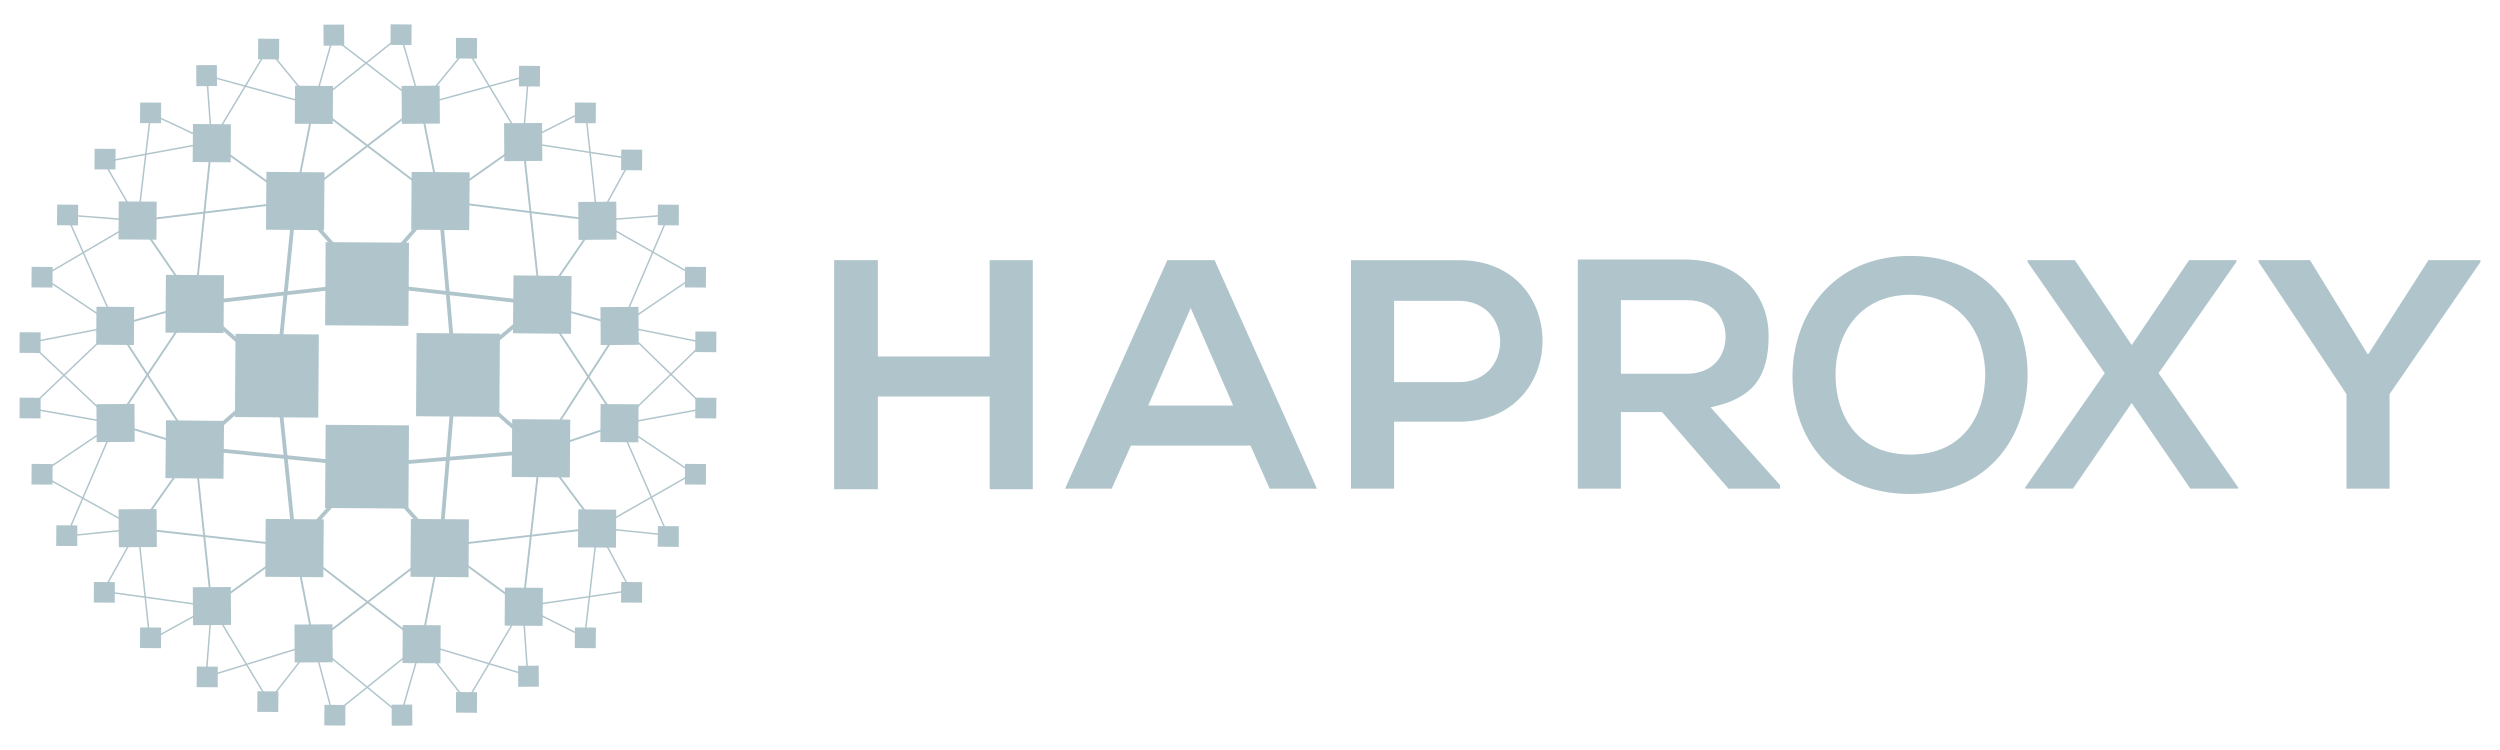 <svg width="80" height="24" viewBox="0 0 80 24" fill="none" xmlns="http://www.w3.org/2000/svg">
<g style="mix-blend-mode:multiply" clip-path="url(#clip0_1400_14400)">
<path d="M31.671 15.656V12.689H28.091V15.656H26.693V8.325H28.091V11.407H31.67V8.325H33.049V15.656H31.671Z" fill="#AFC4CB"/>
<path d="M40.016 14.259H36.188L35.575 15.637H34.082L37.355 8.325H38.868L42.141 15.637H40.629L40.016 14.259ZM38.102 9.856L36.743 12.976H39.461L38.102 9.856Z" fill="#AFC4CB"/>
<path d="M46.678 13.493H44.611V15.637H43.232V8.326H46.676C50.256 8.307 50.256 13.495 46.676 13.495L46.678 13.493ZM44.611 12.229H46.678C48.458 12.229 48.439 9.626 46.678 9.626H44.611V12.229ZM56.958 15.637H55.312L53.187 13.187H51.868V15.637H50.49V8.305H53.955C55.677 8.325 56.596 9.454 56.596 10.737C56.596 12.019 56.137 12.747 54.739 13.034L56.96 15.522L56.958 15.637ZM51.868 9.605V11.96H53.974C54.835 11.96 55.218 11.367 55.218 10.773C55.218 10.18 54.835 9.605 53.974 9.605H51.868ZM64.883 12.019C64.864 13.914 63.696 15.808 61.131 15.808C58.566 15.808 57.36 13.951 57.36 12.037C57.36 10.122 58.605 8.189 61.131 8.189C63.658 8.189 64.902 10.103 64.883 12.018V12.019ZM58.738 12.057C58.758 13.263 59.408 14.546 61.133 14.546C62.857 14.546 63.506 13.244 63.527 12.037C63.548 10.829 62.857 9.433 61.133 9.433C59.408 9.433 58.702 10.831 58.738 12.057ZM70.052 8.325H71.564V8.382L69.075 11.941L71.621 15.597V15.635H70.09L68.213 12.896L66.337 15.635H64.806V15.597L67.352 11.941L64.882 8.382V8.325H66.394L68.215 11.043L70.052 8.325ZM75.775 11.349L77.711 8.325H79.376V8.382L76.466 12.613V15.637H75.088V12.613L72.274 8.382V8.325H73.92L75.775 11.349Z" fill="#AFC4CB"/>
<path d="M11.766 9.086L9.434 6.45" stroke="#AFC4CB" stroke-width="0.122" stroke-miterlimit="10"/>
<path d="M4.414 7.058L6.239 9.72" stroke="#AFC4CB" stroke-width="0.061" stroke-miterlimit="10"/>
<path d="M11.765 9.086L14.072 6.424M14.554 12.027L17.291 9.72M14.554 12.027L17.291 14.435M14.097 17.478L11.765 14.892M9.433 17.477L11.765 14.892M6.238 14.334L8.875 12.027M6.238 9.72L8.875 12.027M11.765 9.086L6.238 9.72M11.765 9.086L17.291 9.72" stroke="#AFC4CB" stroke-width="0.122" stroke-miterlimit="10"/>
<path d="M14.554 12.027L14.072 6.424M14.554 12.027L14.098 17.477" stroke="#AFC4CB" stroke-width="0.122" stroke-miterlimit="10"/>
<path d="M17.291 14.435L11.765 14.891M6.238 14.334L11.765 14.891" stroke="#AFC4CB" stroke-width="0.122" stroke-miterlimit="10"/>
<path d="M9.433 17.477L8.875 12.027M9.433 6.45L8.875 12.027" stroke="#AFC4CB" stroke-width="0.122" stroke-miterlimit="10"/>
<path d="M3.703 10.43L6.238 9.72M6.771 4.548L9.433 6.45M10.039 3.357L9.433 6.45M10.039 3.357L14.07 6.424" stroke="#AFC4CB" stroke-width="0.061" stroke-miterlimit="10"/>
<path d="M13.463 3.357L14.07 6.424M16.733 4.548L14.071 6.424M19.116 7.058L14.071 6.424M17.291 9.72L19.116 7.058M17.291 9.72L19.877 10.43" stroke="#AFC4CB" stroke-width="0.061" stroke-miterlimit="10"/>
<path d="M17.291 9.72L19.826 13.573M13.463 3.357L9.432 6.45" stroke="#AFC4CB" stroke-width="0.061" stroke-miterlimit="10"/>
<path d="M17.292 9.72L16.734 4.548M17.292 14.435L19.827 13.573" stroke="#AFC4CB" stroke-width="0.061" stroke-miterlimit="10"/>
<path d="M17.292 14.435L19.878 10.429M17.292 14.435L19.117 16.894M17.292 14.435L16.734 19.404M14.098 17.477L16.734 19.404" stroke="#AFC4CB" stroke-width="0.061" stroke-miterlimit="10"/>
<path d="M14.097 17.477L19.116 16.894M14.097 17.477L13.49 20.595M14.097 17.477L10.04 20.593M9.434 17.477L10.04 20.595" stroke="#AFC4CB" stroke-width="0.061" stroke-miterlimit="10"/>
<path d="M9.432 17.477L13.488 20.593M9.432 17.477L6.77 19.404M9.432 17.477L4.412 16.919M6.237 14.334L4.412 16.919" stroke="#AFC4CB" stroke-width="0.061" stroke-miterlimit="10"/>
<path d="M6.238 14.334L6.771 19.404M6.238 14.334L3.678 13.548M6.238 9.72L3.678 13.548" stroke="#AFC4CB" stroke-width="0.061" stroke-miterlimit="10"/>
<path d="M6.238 14.334L3.703 10.43M6.771 4.548L6.239 9.72" stroke="#AFC4CB" stroke-width="0.061" stroke-miterlimit="10"/>
<path d="M4.414 7.058L9.434 6.452" stroke="#AFC4CB" stroke-width="0.061" stroke-miterlimit="10"/>
<path d="M6.771 4.549L4.818 3.636M6.771 4.549L6.618 2.419M10.041 3.358L6.618 2.419" stroke="#AFC4CB" stroke-width="0.047" stroke-miterlimit="10"/>
<path d="M10.042 3.358L8.571 1.558M10.042 3.358L10.649 1.203M6.771 4.549L8.571 1.558M13.464 3.358L10.65 1.203" stroke="#AFC4CB" stroke-width="0.047" stroke-miterlimit="10"/>
<path d="M13.463 3.357L12.83 1.126M10.041 3.357L12.83 1.126M13.463 3.357L14.934 1.557M16.734 4.549L14.934 1.557" stroke="#AFC4CB" stroke-width="0.047" stroke-miterlimit="10"/>
<path d="M16.733 4.549L16.911 2.419M13.463 3.358L16.911 2.419M16.733 4.549L18.734 3.535M16.733 4.549L20.206 5.08" stroke="#AFC4CB" stroke-width="0.047" stroke-miterlimit="10"/>
<path d="M19.117 7.058L20.207 5.079M19.117 7.058L18.736 3.535M19.117 7.058L21.398 6.881M19.117 7.058L22.235 8.833" stroke="#AFC4CB" stroke-width="0.047" stroke-miterlimit="10"/>
<path d="M19.877 10.43L21.398 6.881M19.877 10.43L22.235 8.833M19.877 10.43L22.514 10.963M19.826 13.574L22.513 10.963" stroke="#AFC4CB" stroke-width="0.047" stroke-miterlimit="10"/>
<path d="M19.827 13.574L22.59 13.067M19.878 10.43L22.59 13.066M19.827 13.574L22.185 15.146M19.117 16.895L22.185 15.146" stroke="#AFC4CB" stroke-width="0.047" stroke-miterlimit="10"/>
<path d="M19.116 16.894L21.373 17.124M19.826 13.575L21.373 17.124M19.116 16.894L20.181 18.895M19.116 16.894L18.711 20.392" stroke="#AFC4CB" stroke-width="0.047" stroke-miterlimit="10"/>
<path d="M18.711 20.393L16.733 19.404M16.733 19.404L16.886 21.61M16.733 19.404L20.181 18.897M16.733 19.404L14.934 22.446" stroke="#AFC4CB" stroke-width="0.047" stroke-miterlimit="10"/>
<path d="M13.488 20.594L14.931 22.445M13.488 20.594L16.885 21.608M13.488 20.594L12.829 22.876M13.488 20.594L10.648 22.876" stroke="#AFC4CB" stroke-width="0.047" stroke-miterlimit="10"/>
<path d="M10.042 20.594L10.649 22.875M10.042 20.594L12.831 22.875M10.042 20.594L8.599 22.444M6.773 19.404L8.599 22.446" stroke="#AFC4CB" stroke-width="0.047" stroke-miterlimit="10"/>
<path d="M10.042 20.595L6.594 21.659M6.772 19.405L6.594 21.661M6.772 19.405L4.794 20.495M4.414 16.92L4.795 20.495" stroke="#AFC4CB" stroke-width="0.047" stroke-miterlimit="10"/>
<path d="M6.77 19.405L3.297 18.923M4.413 16.922L3.297 18.923M4.413 16.922L2.131 17.152M4.413 16.922L1.269 15.173M3.677 13.549L1.269 15.171M3.677 13.549L0.939 13.067" stroke="#AFC4CB" stroke-width="0.047" stroke-miterlimit="10"/>
<path d="M3.678 13.548L2.131 17.148M3.703 10.43L0.939 13.066" stroke="#AFC4CB" stroke-width="0.047" stroke-miterlimit="10"/>
<path d="M3.677 13.548L0.939 10.962M3.703 10.43L1.345 8.858" stroke="#AFC4CB" stroke-width="0.047" stroke-miterlimit="10"/>
<path d="M3.703 10.43L0.939 10.963M3.703 10.43L2.131 6.881" stroke="#AFC4CB" stroke-width="0.047" stroke-miterlimit="10"/>
<path d="M4.413 7.059L2.132 6.881M4.413 7.059L1.346 8.858M4.413 7.059L3.323 5.182M4.413 7.059L4.819 3.636" stroke="#AFC4CB" stroke-width="0.047" stroke-miterlimit="10"/>
<path d="M6.772 4.548L3.324 5.182" stroke="#AFC4CB" stroke-width="0.047" stroke-miterlimit="10"/>
<path d="M7.518 13.345L7.536 10.683L10.203 10.702L10.184 13.364L7.518 13.345ZM10.403 10.409L10.421 7.748L13.088 7.766L13.069 10.428L10.403 10.409ZM10.402 16.255L10.421 13.594L13.088 13.612L13.069 16.274L10.402 16.255ZM13.313 13.32L13.331 10.658L15.998 10.677L15.979 13.338L13.313 13.32Z" fill="#AFC4CB"/>
<path d="M13.159 7.351L13.172 5.501L15.03 5.514L15.014 7.365L13.159 7.351ZM8.512 7.351L8.525 5.5L10.384 5.514L10.37 7.364L8.512 7.351ZM5.295 10.644L5.309 8.794L7.167 8.807L7.154 10.657L5.295 10.644ZM5.293 15.3L5.312 13.45L7.17 13.469L7.151 15.319L5.293 15.3ZM16.376 15.264L16.39 13.413L18.248 13.427L18.235 15.277L16.376 15.264ZM16.414 10.664L16.433 8.813L18.291 8.833L18.272 10.683L16.414 10.664Z" fill="#AFC4CB"/>
<path d="M3.792 7.662L3.8 6.445L5.014 6.453L5.006 7.67L3.792 7.662ZM6.166 5.185L6.175 3.968L7.389 3.977L7.381 5.194L6.166 5.185ZM9.434 3.96L9.442 2.743L10.657 2.752L10.648 3.969L9.434 3.96ZM3.078 11.031L3.087 9.815L4.293 9.823L4.285 11.04L3.078 11.031ZM18.504 6.462L19.721 6.453L19.73 7.667L18.513 7.676L18.504 6.462ZM16.13 3.943L17.346 3.935L17.355 5.149L16.138 5.157L16.13 3.943ZM12.851 2.749L14.068 2.741L14.076 3.955L12.859 3.964L12.851 2.749ZM19.214 9.828L20.431 9.82L20.44 11.034L19.223 11.043L19.214 9.828Z" fill="#AFC4CB"/>
<path d="M8.488 18.457L8.501 16.606L10.36 16.619L10.346 18.47L8.488 18.457ZM13.135 18.457L13.148 16.606L15.006 16.619L14.993 18.47L13.135 18.457Z" fill="#AFC4CB"/>
<path d="M18.496 17.516L18.505 16.299L19.719 16.308L19.711 17.525L18.496 17.516ZM16.149 20.02L16.158 18.803L17.372 18.811L17.363 20.028L16.149 20.02ZM12.879 21.218L12.888 20.001L14.102 20.009L14.094 21.226L12.879 21.218ZM19.211 14.146L19.22 12.929L20.434 12.938L20.425 14.155L19.211 14.146ZM3.794 16.299L5.011 16.29L5.019 17.505L3.802 17.513L3.794 16.299ZM6.169 18.792L7.386 18.784L7.394 19.998L6.177 20.006L6.169 18.792ZM9.422 19.986L10.639 19.977L10.648 21.192L9.431 21.2L9.422 19.986ZM3.086 12.934L4.303 12.925L4.311 14.14L3.094 14.148L3.086 12.934Z" fill="#AFC4CB"/>
<path d="M21.049 7.207L21.053 6.547L21.725 6.552L21.721 7.212L21.049 7.207Z" fill="#AFC4CB"/>
<path d="M21.916 9.198L21.921 8.539L22.592 8.543L22.588 9.203L21.916 9.198Z" fill="#AFC4CB"/>
<path d="M19.875 5.445L19.88 4.786L20.551 4.791L20.547 5.45L19.875 5.445Z" fill="#AFC4CB"/>
<path d="M4.48 3.939L4.485 3.28L5.157 3.285L5.152 3.944L4.48 3.939Z" fill="#AFC4CB"/>
<path d="M0.625 11.291L0.63 10.631L1.301 10.636L1.297 11.296L0.625 11.291Z" fill="#AFC4CB"/>
<path d="M18.393 3.939L18.397 3.28L19.069 3.285L19.064 3.944L18.393 3.939Z" fill="#AFC4CB"/>
<path d="M1.008 9.197L1.012 8.538L1.684 8.543L1.68 9.202L1.008 9.197Z" fill="#AFC4CB"/>
<path d="M8.258 1.896L8.262 1.237L8.934 1.242L8.93 1.901L8.258 1.896Z" fill="#AFC4CB"/>
<path d="M1.824 7.207L1.829 6.547L2.501 6.552L2.496 7.212L1.824 7.207Z" fill="#AFC4CB"/>
<path d="M3.023 5.42L3.028 4.76L3.7 4.765L3.695 5.424L3.023 5.42Z" fill="#AFC4CB"/>
<path d="M6.279 2.086L6.939 2.081L6.944 2.753L6.284 2.758L6.279 2.086ZM10.351 0.79L11.011 0.786L11.016 1.457L10.356 1.462L10.351 0.79Z" fill="#AFC4CB"/>
<path d="M16.605 2.764L16.61 2.105L17.282 2.11L17.277 2.769L16.605 2.764Z" fill="#AFC4CB"/>
<path d="M22.248 11.266L22.253 10.607L22.924 10.612L22.92 11.271L22.248 11.266Z" fill="#AFC4CB"/>
<path d="M12.496 1.437L12.501 0.778L13.172 0.783L13.168 1.442L12.496 1.437Z" fill="#AFC4CB"/>
<path d="M14.59 1.871L14.594 1.211L15.266 1.216L15.262 1.876L14.59 1.871Z" fill="#AFC4CB"/>
<path d="M18.393 20.737L18.397 20.078L19.069 20.083L19.064 20.742L18.393 20.737Z" fill="#AFC4CB"/>
<path d="M22.248 13.384L22.253 12.725L22.924 12.73L22.92 13.389L22.248 13.384Z" fill="#AFC4CB"/>
<path d="M4.48 20.737L4.485 20.078L5.157 20.083L5.152 20.742L4.48 20.737Z" fill="#AFC4CB"/>
<path d="M21.916 15.504L21.921 14.844L22.592 14.849L22.588 15.508L21.916 15.504Z" fill="#AFC4CB"/>
<path d="M14.59 22.804L14.594 22.145L15.266 22.15L15.262 22.809L14.59 22.804Z" fill="#AFC4CB"/>
<path d="M21.047 17.495L21.052 16.835L21.723 16.84L21.719 17.5L21.047 17.495Z" fill="#AFC4CB"/>
<path d="M19.873 19.282L19.878 18.623L20.549 18.628L20.545 19.287L19.873 19.282Z" fill="#AFC4CB"/>
<path d="M16.578 21.306L17.238 21.301L17.243 21.973L16.583 21.978L16.578 21.306ZM12.531 22.551L13.191 22.546L13.195 23.218L12.536 23.223L12.531 22.551Z" fill="#AFC4CB"/>
<path d="M6.293 21.988L6.298 21.329L6.969 21.334L6.965 21.993L6.293 21.988Z" fill="#AFC4CB"/>
<path d="M1.799 17.468L1.803 16.809L2.475 16.814L2.471 17.473L1.799 17.468Z" fill="#AFC4CB"/>
<path d="M1.008 15.504L1.012 14.844L1.684 14.849L1.68 15.508L1.008 15.504Z" fill="#AFC4CB"/>
<path d="M3 19.282L3.005 18.623L3.676 18.628L3.672 19.287L3 19.282Z" fill="#AFC4CB"/>
<path d="M0.625 13.384L0.63 12.725L1.301 12.73L1.297 13.389L0.625 13.384Z" fill="#AFC4CB"/>
<path d="M10.377 23.213L10.382 22.554L11.053 22.559L11.049 23.218L10.377 23.213Z" fill="#AFC4CB"/>
<path d="M8.232 22.779L8.237 22.12L8.909 22.125L8.904 22.784L8.232 22.779Z" fill="#AFC4CB"/>
</g>
<defs>
<clipPath id="clip0_1400_14400">
<rect width="78.751" height="22.444" fill="white" transform="translate(0.625 0.778)"/>
</clipPath>
</defs>
</svg>

